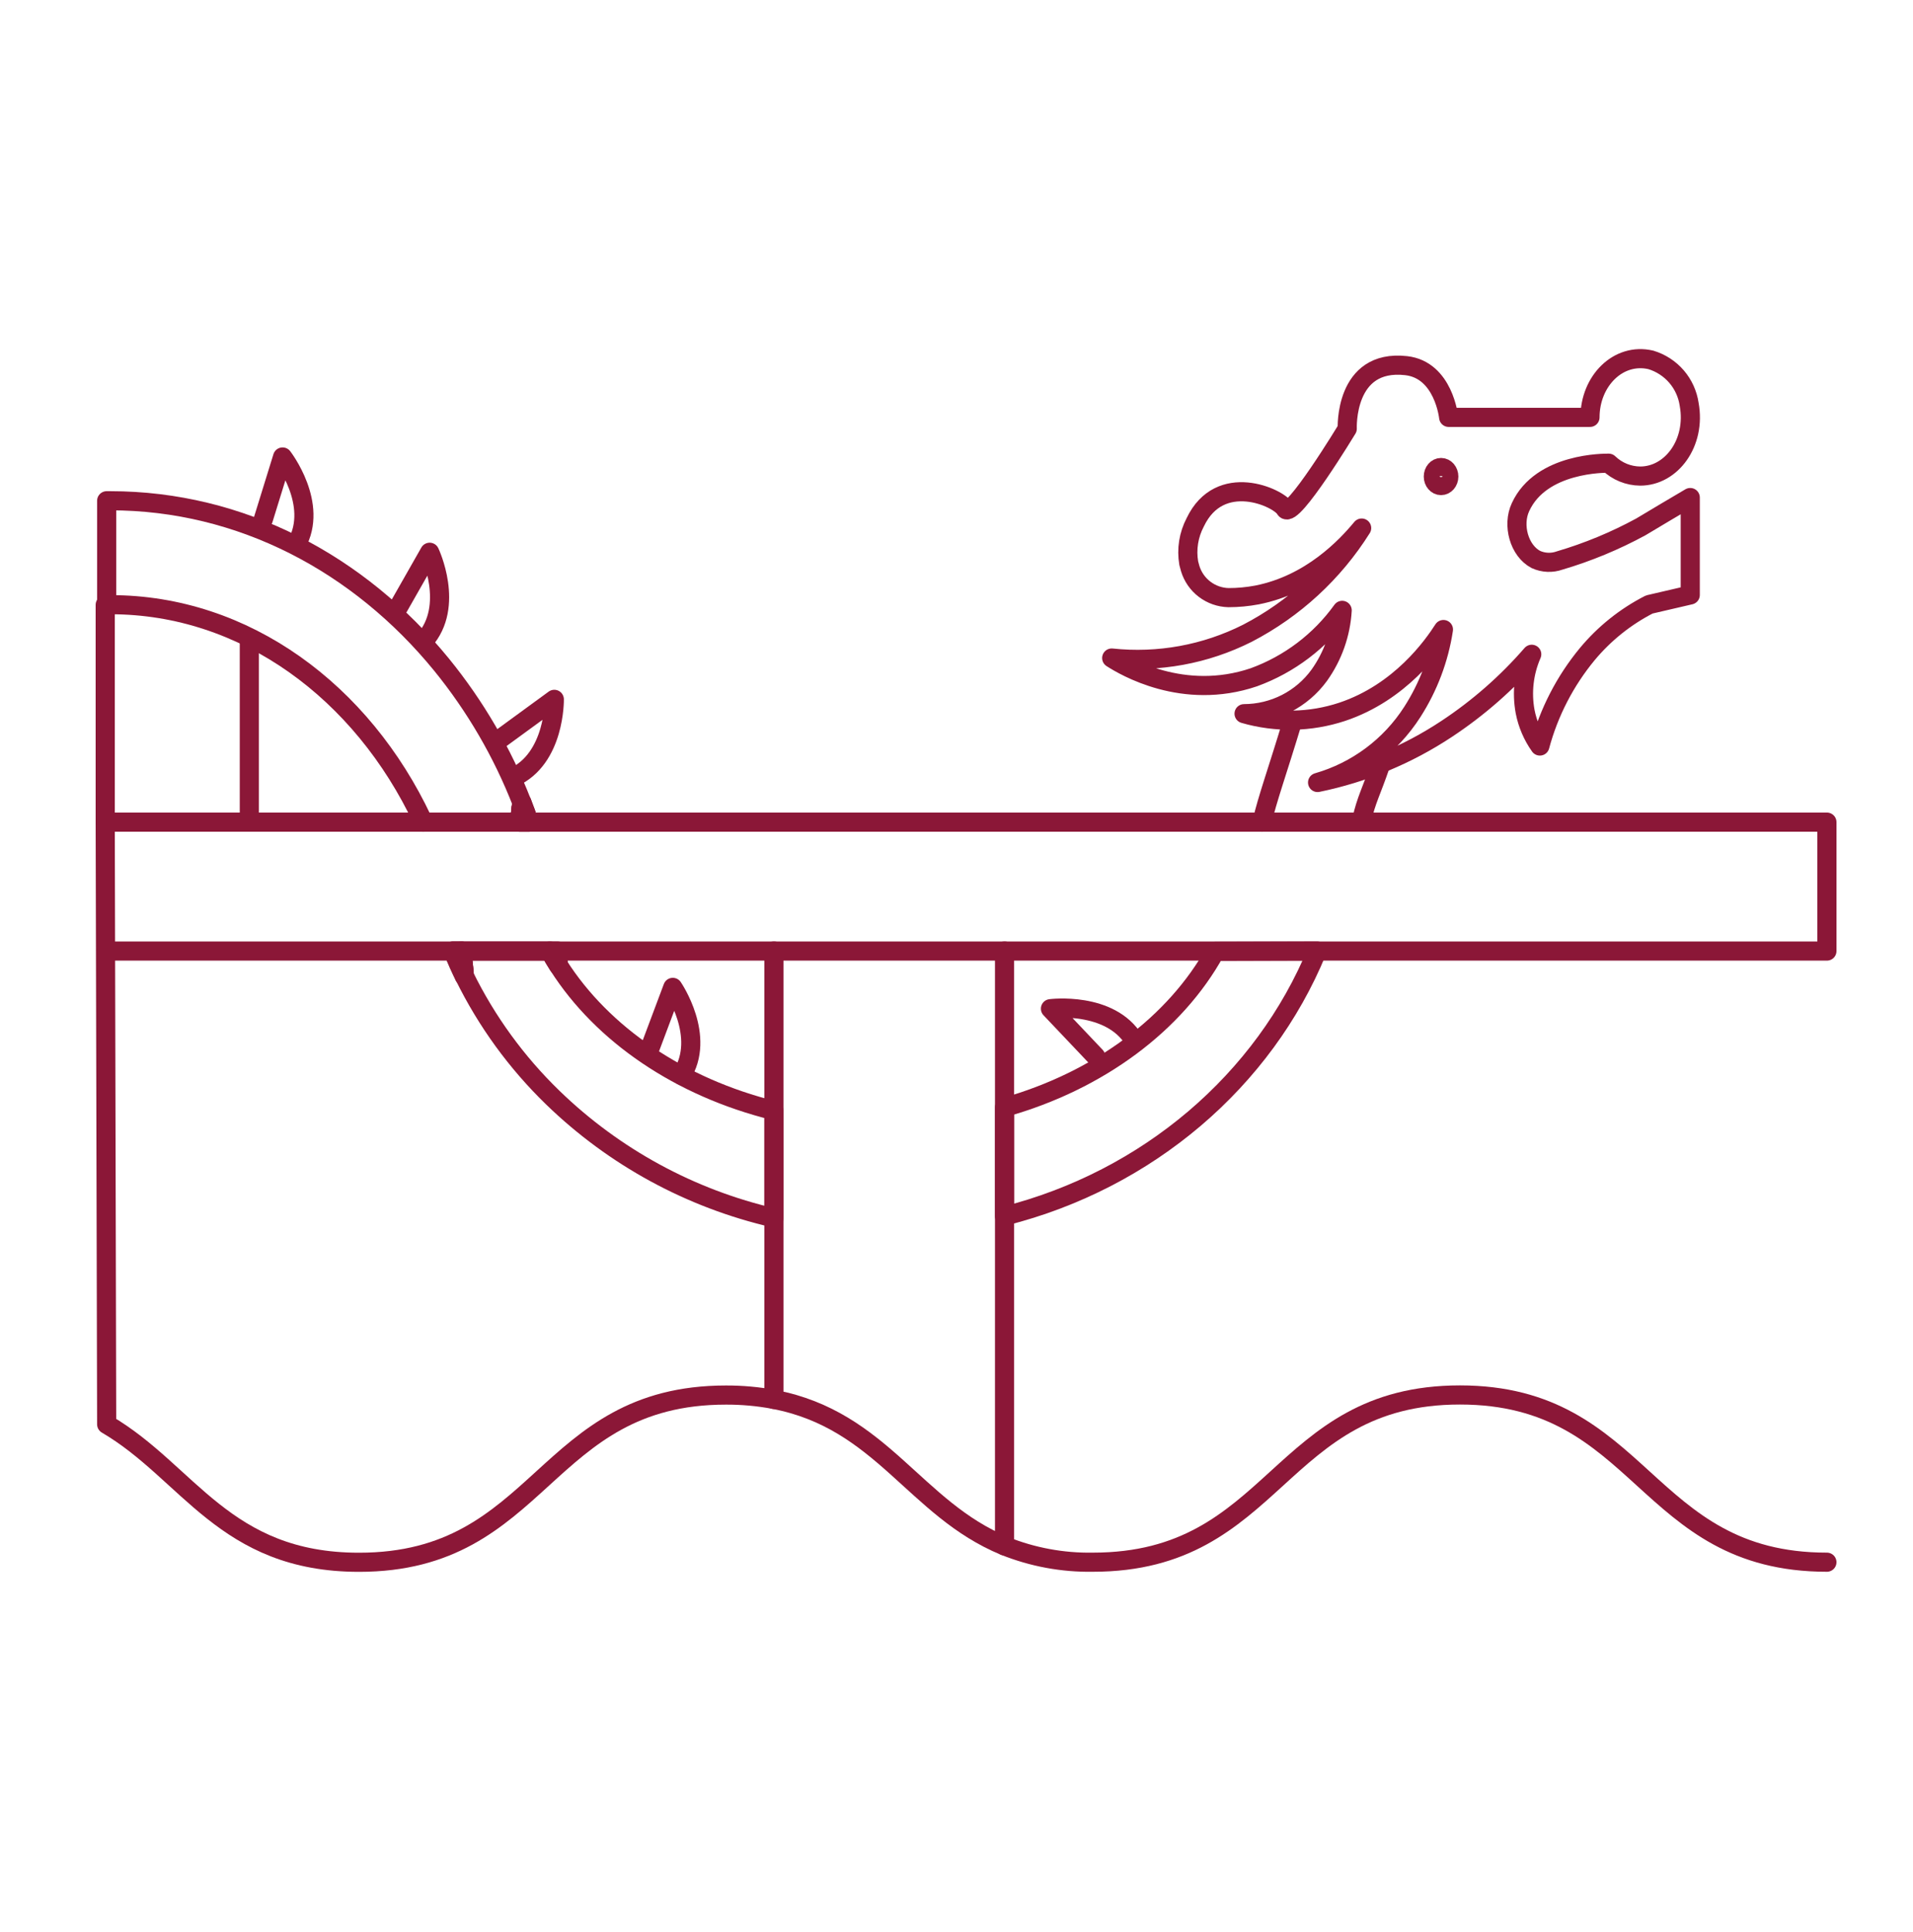 <?xml version="1.0" encoding="UTF-8"?>
<svg xmlns="http://www.w3.org/2000/svg" width="100" height="101" viewBox="0 0 100 101" fill="none">
  <path d="M52.507 49.719H63.526H68.847H95.5V42.979H27.653H27.173H22.14H22.096H5.576" stroke="#8B1737" stroke-linecap="round" stroke-linejoin="round"></path>
  <path d="M5.576 49.718H23.683H24.119H28.743H29.128H40.459" stroke="#8B1737" stroke-linecap="round" stroke-linejoin="round"></path>
  <path d="M24.272 51.029C24.059 50.596 23.871 50.167 23.683 49.718H24.123C24.188 50.151 24.239 50.592 24.272 51.029Z" stroke="#8B1737" stroke-linecap="round" stroke-linejoin="round"></path>
  <path d="M27.653 42.983H27.172C27.196 42.638 27.229 42.298 27.281 41.965C27.413 42.298 27.537 42.642 27.653 42.983Z" stroke="#8B1737" stroke-linecap="round" stroke-linejoin="round"></path>
  <path d="M24.272 51.029C24.059 50.596 23.871 50.167 23.683 49.718H24.123C24.188 50.151 24.239 50.592 24.272 51.029Z" stroke="#8B1737" stroke-linecap="round" stroke-linejoin="round"></path>
  <path d="M29.192 50.475C29.036 50.231 28.883 49.975 28.743 49.718H29.144C29.156 49.971 29.176 50.219 29.192 50.475Z" stroke="#8B1737" stroke-linecap="round" stroke-linejoin="round"></path>
  <path d="M27.281 41.961C27.229 42.294 27.197 42.63 27.173 42.979H22.14C22.125 42.944 22.108 42.911 22.088 42.879C18.931 36.163 12.812 31.612 5.789 31.612H5.576V26.178H5.764C12.612 26.178 18.774 29.472 23.074 34.737C24.844 36.911 26.264 39.348 27.281 41.961Z" stroke="#8B1737" stroke-linecap="round" stroke-linejoin="round"></path>
  <path d="M27.653 42.983H27.172C27.196 42.638 27.229 42.298 27.281 41.965C27.413 42.298 27.537 42.642 27.653 42.983Z" stroke="#8B1737" stroke-linecap="round" stroke-linejoin="round"></path>
  <path d="M22.14 42.983H22.1C22.096 42.95 22.096 42.916 22.1 42.883C22.108 42.915 22.12 42.947 22.14 42.983Z" stroke="#8B1737" stroke-linecap="round" stroke-linejoin="round"></path>
  <path d="M27.653 42.983H27.172C27.196 42.638 27.229 42.298 27.281 41.965C27.413 42.298 27.537 42.642 27.653 42.983Z" stroke="#8B1737" stroke-linecap="round" stroke-linejoin="round"></path>
  <path d="M40.455 58.06V63.67C36.1 62.667 32.103 60.491 28.895 57.379C27.002 55.544 25.439 53.395 24.276 51.029C24.244 50.592 24.192 50.151 24.127 49.718H28.747C28.887 49.975 29.04 50.231 29.196 50.475C31.488 54.074 35.539 56.842 40.455 58.06Z" stroke="#8B1737" stroke-linecap="round" stroke-linejoin="round"></path>
  <path d="M68.847 49.718C66.066 56.482 60 61.682 52.511 63.574V57.892C57.444 56.498 61.438 53.521 63.526 49.734L68.847 49.718Z" stroke="#8B1737" stroke-linecap="round" stroke-linejoin="round"></path>
  <path d="M85.772 27.545C86.633 27.028 87.49 26.519 88.356 26.01V31.103L86.216 31.6C84.972 32.236 83.869 33.118 82.975 34.192C81.813 35.599 80.967 37.238 80.495 39C80.114 38.463 79.851 37.851 79.725 37.205C79.538 36.193 79.658 35.148 80.07 34.204C78.773 35.7 77.278 37.011 75.626 38.103C73.576 39.461 71.284 40.413 68.875 40.907C70.921 40.32 72.684 39.007 73.831 37.213C74.668 35.908 75.221 34.442 75.454 32.91C74.913 33.755 73.206 36.196 70.157 37.213C68.498 37.761 66.711 37.794 65.032 37.309C65.798 37.307 66.553 37.125 67.235 36.777C67.917 36.429 68.508 35.925 68.959 35.306C69.672 34.309 70.089 33.131 70.161 31.908C69.009 33.511 67.4 34.73 65.545 35.406C61.847 36.66 58.774 34.825 58.113 34.4C60.552 34.659 63.014 34.21 65.205 33.106C67.651 31.837 69.713 29.938 71.179 27.605C70.377 28.575 68.526 30.55 65.71 31.103C65.218 31.196 64.719 31.243 64.219 31.243C63.767 31.232 63.331 31.079 62.971 30.806C62.611 30.533 62.347 30.153 62.216 29.721C62.188 29.632 62.164 29.54 62.14 29.44C62.015 28.71 62.135 27.959 62.48 27.304C63.766 24.608 66.844 26.01 67.184 26.607C67.525 27.204 70.426 22.412 70.426 22.412C70.426 22.412 70.257 18.75 73.503 19.115C75.47 19.335 75.727 21.819 75.727 21.819H83.115C83.115 19.916 84.597 18.417 86.296 18.814C86.817 18.971 87.283 19.274 87.638 19.686C87.992 20.098 88.222 20.604 88.3 21.142C88.664 23.145 87.378 24.888 85.74 24.888C85.125 24.883 84.535 24.642 84.093 24.215C83.924 24.215 80.563 24.167 79.485 26.507C79.04 27.453 79.413 28.791 80.286 29.248C80.679 29.427 81.126 29.446 81.532 29.3C83.004 28.866 84.424 28.278 85.772 27.545Z" stroke="#8B1737" stroke-linecap="round" stroke-linejoin="round"></path>
  <path d="M75.33 25.385C75.553 25.385 75.735 25.174 75.735 24.913C75.735 24.651 75.553 24.44 75.33 24.44C75.106 24.44 74.925 24.651 74.925 24.913C74.925 25.174 75.106 25.385 75.33 25.385Z" stroke="#8B1737" stroke-linecap="round" stroke-linejoin="round"></path>
  <path d="M71.179 42.882C71.431 41.773 71.671 41.428 72.168 39.969" stroke="#8B1737" stroke-linecap="round" stroke-linejoin="round"></path>
  <path d="M65.97 42.983C66.243 41.781 66.772 40.335 67.573 37.682" stroke="#8B1737" stroke-linecap="round" stroke-linejoin="round"></path>
  <path d="M52.511 80.815C53.978 81.403 55.547 81.694 57.127 81.668C66.743 81.668 66.743 72.925 76.316 72.925C85.888 72.925 85.912 81.668 95.5 81.668" stroke="#8B1737" stroke-linecap="round" stroke-linejoin="round"></path>
  <path d="M5.5 31.62V42.975L5.576 74.46C9.855 76.964 11.735 81.672 18.766 81.672C28.355 81.672 28.355 72.93 37.947 72.93C38.789 72.927 39.631 73.003 40.459 73.158" stroke="#8B1737" stroke-linecap="round" stroke-linejoin="round"></path>
  <path d="M13.033 33.475V42.474" stroke="#8B1737" stroke-linecap="round" stroke-linejoin="round"></path>
  <path d="M52.511 49.718V80.815C47.815 78.883 46.101 74.232 40.455 73.158V49.718H52.511Z" stroke="#8B1737" stroke-linecap="round" stroke-linejoin="round"></path>
  <path d="M33.968 54.823L35.17 51.618C35.17 51.618 36.937 54.19 35.627 56.218" stroke="#8B1737" stroke-linecap="round" stroke-linejoin="round"></path>
  <path d="M26.195 38.591L28.976 36.56C28.976 36.56 29.028 39.669 26.804 40.655" stroke="#8B1737" stroke-linecap="round" stroke-linejoin="round"></path>
  <path d="M20.766 31.848L22.46 28.871C22.46 28.871 23.795 31.676 22.18 33.487" stroke="#8B1737" stroke-linecap="round" stroke-linejoin="round"></path>
  <path d="M13.762 27.156L14.772 23.89C14.772 23.89 16.687 26.359 15.497 28.458" stroke="#8B1737" stroke-linecap="round" stroke-linejoin="round"></path>
  <path d="M57.275 55.224L54.911 52.731C54.911 52.731 58.032 52.331 59.283 54.386" stroke="#8B1737" stroke-linecap="round" stroke-linejoin="round"></path>
</svg>
